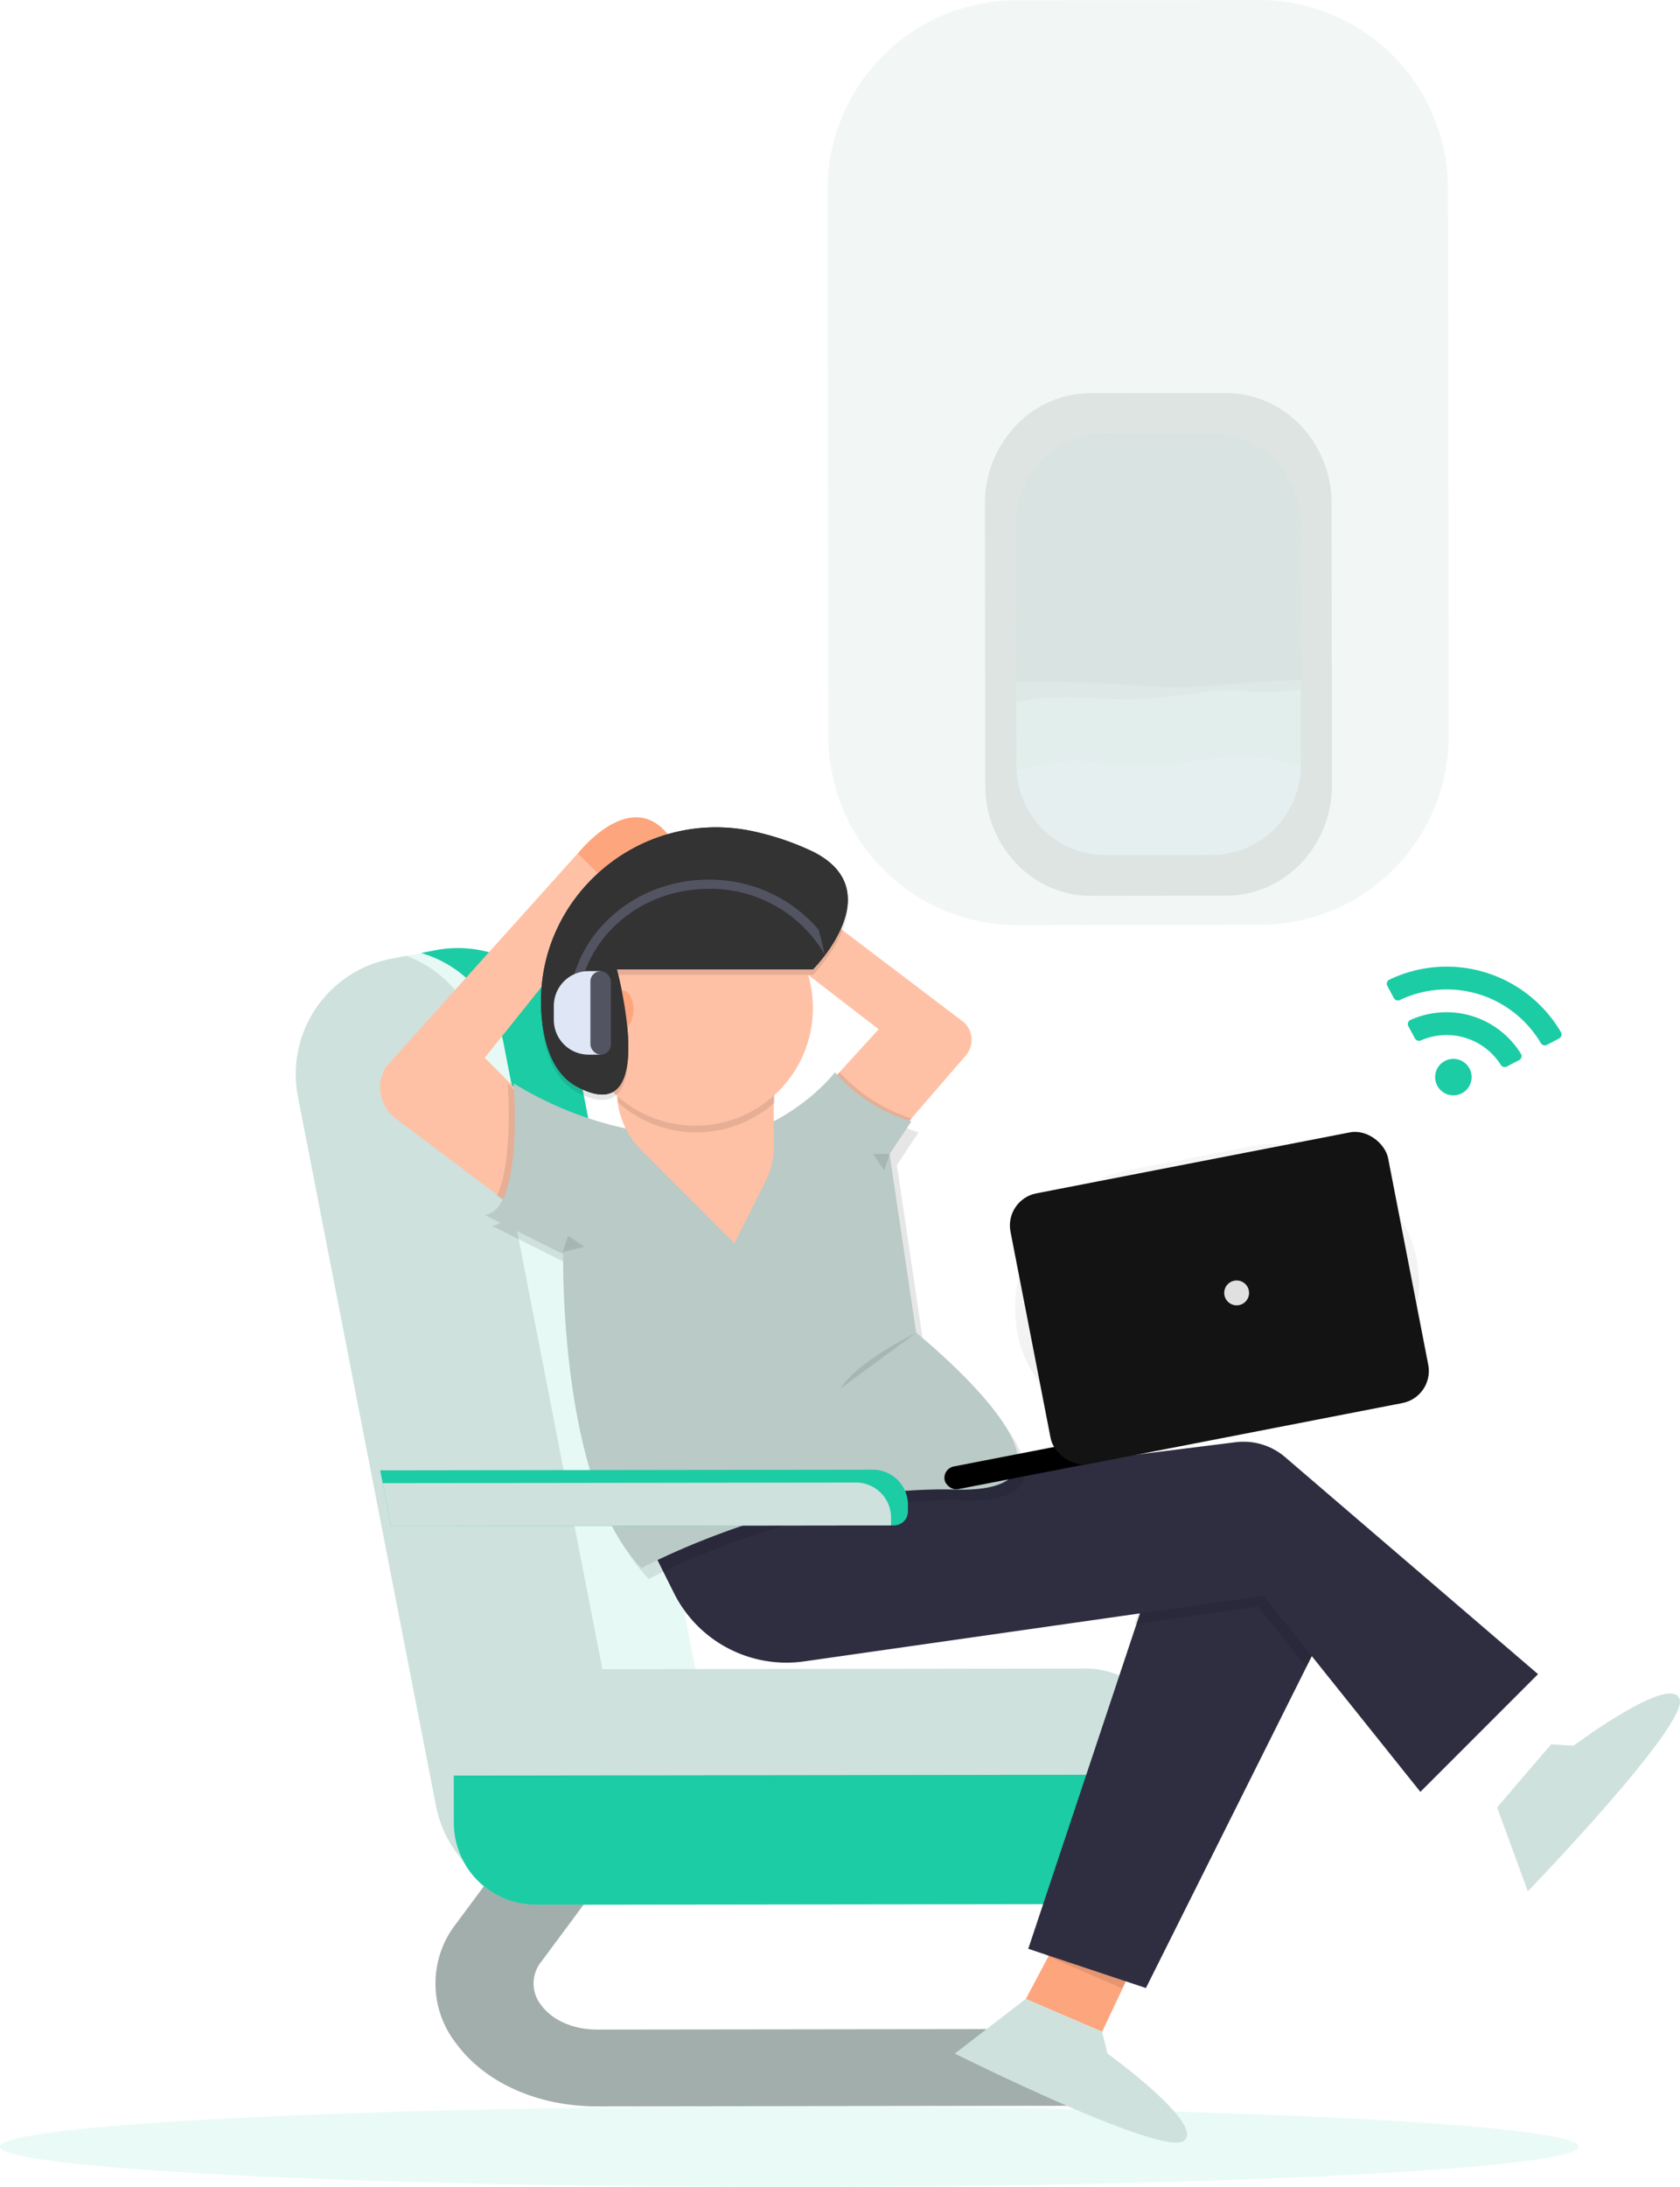 <svg xmlns="http://www.w3.org/2000/svg" xmlns:xlink="http://www.w3.org/1999/xlink" width="308.427" height="401.304" viewBox="0 0 308.427 401.304">
  <defs>
    <linearGradient id="linear-gradient" x1="0.5" y1="1" x2="0.5" gradientUnits="objectBoundingBox">
      <stop offset="0" stop-color="gray" stop-opacity="0.251"/>
      <stop offset="0.535" stop-color="gray" stop-opacity="0.122"/>
      <stop offset="1" stop-color="gray" stop-opacity="0.102"/>
    </linearGradient>
  </defs>
  <g id="Group_73952" data-name="Group 73952" transform="translate(-2369 -1885.764)">
    <g id="Group_73950" data-name="Group 73950">
      <g id="Group_73951" data-name="Group 73951">
        <ellipse id="Ellipse_9640" data-name="Ellipse 9640" cx="144.906" cy="7.384" rx="144.906" ry="7.384" transform="translate(2369 2272.3)" fill="#9be9d7" opacity="0.21"/>
        <g id="Group_73939" data-name="Group 73939" transform="translate(2423.292 1956.764)">
          <path id="Path_11740" data-name="Path 11740" d="M2321.394,1146.284l-8.188,1.575a21.519,21.519,0,0,1-9.487-.3,22.292,22.292,0,0,1-2.235-.71,21.539,21.539,0,0,1-13.6-15.994l-25.373-130.311a21.549,21.549,0,0,1,17.106-25.165l2.83-.544,3.723-.718,1.633-.314a21.667,21.667,0,0,1,25.318,17l25.374,130.31A21.544,21.544,0,0,1,2321.394,1146.284Z" transform="translate(-2262.122 -870.434)" fill="#e7f9f5"/>
          <path id="Path_11743" data-name="Path 11743" d="M2353.185,1026.587l-1.493,0a5.576,5.576,0,0,1-5.489-4.5l-6.09-31.269a21.576,21.576,0,0,0-15.123-16.506l1.037-.2,1.633-.314a21.666,21.666,0,0,1,25.318,17l5.682,29.174A5.56,5.56,0,0,1,2353.185,1026.587Z" transform="translate(-2301.973 -870.434)" fill="#1ccca5"/>
          <path id="Path_11744" data-name="Path 11744" d="M2563.842,929.151l-44.735.058a34.687,34.687,0,0,1-34.631-34.541l-.133-100.549a34.687,34.687,0,0,1,34.542-34.631l44.735-.058a34.688,34.688,0,0,1,34.631,34.541l.132,100.548A34.687,34.687,0,0,1,2563.842,929.151Z" transform="translate(-2386.7 -830.431)" fill="#cee1dd" opacity="0.26"/>
          <path id="Path_11746" data-name="Path 11746" d="M2626.864,886.5l.068,51.743c.015,11.137-8.69,20.261-19.344,20.275l-24.907.033c-10.656.014-19.386-9.087-19.4-20.225l-.068-51.743a20.658,20.658,0,0,1,5.687-14.324,18.914,18.914,0,0,1,13.661-5.951l24.906-.032a18.924,18.924,0,0,1,13.677,5.915A20.668,20.668,0,0,1,2626.864,886.5Z" transform="translate(-2436.695 -865.158)" fill="#a2aeab" opacity="0.26"/>
          <path id="Path_11747" data-name="Path 11747" d="M2631.047,902.959l.059,44.606a16.482,16.482,0,0,1-16.46,16.4l-19.277.025a16.486,16.486,0,0,1-16.507-16.362l-.058-44.606a16.482,16.482,0,0,1,16.464-16.4l19.276-.025A16.48,16.48,0,0,1,2631.047,902.959Z" transform="translate(-2446.578 -878.041)" fill="#cee1dd" opacity="0.26"/>
          <path id="Path_11748" data-name="Path 11748" d="M2631.152,1010.347l.021,15.661a16.482,16.482,0,0,1-16.461,16.4l-19.277.025a16.485,16.485,0,0,1-16.507-16.362l-.02-15.392c6.905-.079,14.448-.019,19.848.422,12.77,1.04,17.146-.036,24.771-.5C2626.374,1010.426,2628.857,1010.33,2631.152,1010.347Z" transform="translate(-2446.644 -956.483)" fill="#eafbf7" opacity="0.26"/>
          <path id="Path_11749" data-name="Path 11749" d="M2631.162,1015l.019,13.957a16.481,16.481,0,0,1-16.46,16.4l-19.278.025a16.5,16.5,0,0,1-16.485-15.563c-.014-.265-.021-.53-.021-.8l-.015-11.77a54.989,54.989,0,0,1,14.471-.7c12.976,1.03,21.808-2.3,27.479-1.309C2624.7,1015.921,2627.615,1015.281,2631.162,1015Z" transform="translate(-2446.652 -959.436)" fill="#eafbf7" opacity="0.26"/>
          <path id="Path_11750" data-name="Path 11750" d="M2631.243,1050.046v.149a16.482,16.482,0,0,1-16.46,16.4l-19.278.025a16.5,16.5,0,0,1-16.486-15.563c3.6-.963,9.578-2.264,13.753-1.612,6.337.986,12.005.79,19.84-.205s9.712-.983,14.171-.018C2628.279,1049.553,2629.785,1049.813,2631.243,1050.046Z" transform="translate(-2446.715 -980.67)" fill="#ebf5ff" opacity="0.26"/>
          <g id="Group_73893" data-name="Group 73893" transform="translate(25.657 253.877)">
            <path id="Path_10951" data-name="Path 10951" d="M2458.008,1447.113l-96.054.125c-10.922.014-20.625-4.3-25.955-11.548a17.83,17.83,0,0,1,.072-22.1l20.814-28.015,15.558,7.081-20.814,28.016a6.361,6.361,0,0,0-.03,7.975c2.074,2.82,5.938,4.5,10.336,4.494l79.264-.1c9.272-.012,16.8,6.288,16.808,14.072Z" transform="translate(-2332.199 -1385.579)" fill="#a2aeab"/>
          </g>
          <path id="Path_11745" data-name="Path 11745" d="M2304.313,1148.768l-2.831.544a21.538,21.538,0,0,1-13.6-15.994l-25.374-130.311a21.549,21.549,0,0,1,17.106-25.165l2.83-.544a21.549,21.549,0,0,1,13.6,15.994l25.373,130.311A21.547,21.547,0,0,1,2304.313,1148.768Z" transform="translate(-2262.121 -872.895)" fill="#cee1dd"/>
          <path id="Path_11741" data-name="Path 11741" d="M2472.539,1349.5l.017,13.251a15.07,15.07,0,0,1-15.051,15l-101.046.131a15.068,15.068,0,0,1-15.088-14.961l-.018-13.251a15.069,15.069,0,0,1,15.05-15l101.045-.131A15.071,15.071,0,0,1,2472.539,1349.5Z" transform="translate(-2312.345 -1099.347)" fill="#cee1dd"/>
          <path id="Path_11742" data-name="Path 11742" d="M2472.556,1387.7l.011,8.75a15.071,15.071,0,0,1-15.052,15l-101.045.13a15.067,15.067,0,0,1-15.088-14.961l-.011-8.75Z" transform="translate(-2312.356 -1133.045)" fill="#1ccca5"/>
          <g id="Group_73894" data-name="Group 73894" transform="translate(15.506 78.977)">
            <path id="Path_11581" data-name="Path 11581" d="M650.718,378.3l-9.008,17.008,14,6,9.008-19.006Z" transform="translate(-523.18 -178.45)" fill="#fda57d"/>
            <path id="Path_11582" data-name="Path 11582" d="M823.1,443.392l1,4s18.007,13,14.021,16.01S796.06,447.4,796.06,447.4l13-10.007Z" transform="translate(-690.569 -220.532)" fill="#cee1dd"/>
            <path id="Path_11583" data-name="Path 11583" d="M664.275,384.213l-14.161-4.723-4.215,7.957,14,6.011Z" transform="translate(-523.699 -178.597)" opacity="0.1"/>
            <path id="Path_11586" data-name="Path 11586" d="M919.6,382.733l4.119.245s17.806-13.276,19.471-8.561S915.323,409.7,915.323,409.7l-5.643-15.4Z" transform="translate(-704.627 -212.615)" fill="#cee1dd"/>
            <path id="Path_11587" data-name="Path 11587" d="M770.385,258.127l20.785-24.045a4.381,4.381,0,0,0-.333-6.055l-45.224-34.3-5.5,8.57,35.051,26.98-14.9,16.316Z" transform="translate(-683.647 -190.384)" fill="#ffc1a5"/>
            <path id="Path_11588" data-name="Path 11588" d="M770.913,243.31l-7.273,7.974,10.1,12.539L784.162,251.8a30.381,30.381,0,0,1-13.249-8.491Z" transform="translate(-686.558 -196.519)" opacity="0.1"/>
            <path id="Path_11589" data-name="Path 11589" d="M702.055,263.806l-23.528-17.683a7.151,7.151,0,0,1-1.753-9.525l35.209-39.178,7.2,7.2L694.87,234.977l14.388,14.432Z" transform="translate(-675.674 -190.841)" fill="#ffc1a5"/>
            <path id="Path_11590" data-name="Path 11590" d="M700.12,266.229l3.847,2.892,7.2-14.4-9.043-9.043C702.319,248.747,702.863,260.647,700.12,266.229Z" transform="translate(-678.699 -196.812)" opacity="0.1"/>
            <path id="Path_11591" data-name="Path 11591" d="M663.82,312.234l-21.6,64.792,21.6,7.2,36-71.995-28.794-7.194Z" transform="translate(-523.243 -169.386)" fill="#2f2e41"/>
            <path id="Path_11592" data-name="Path 11592" d="M665.578,314.514l-1.078,3.242,22.678-3.242,8.859,11.076,5.538-11.076-28.8-7.194Z" transform="translate(-526 -169.668)" opacity="0.1"/>
            <path id="Path_11593" data-name="Path 11593" d="M717.07,196.57s9.227-11.891,16.229-3.891-11.032,9-11.032,9Z" transform="translate(-680.796 -189.912)" fill="#fda57d"/>
            <path id="Path_11594" data-name="Path 11594" d="M729.29,334.542l6.958,13.924a23.081,23.081,0,0,0,23.9,12.522l84.324-12.049,28.8,35.989,21.6-21.6L848.437,323.5a11.716,11.716,0,0,0-9.078-2.734Z" transform="translate(-682.308 -206.091)" fill="#2f2e41"/>
            <path id="Path_11595" data-name="Path 11595" d="M704.391,247.589s1.893,23.379-5.3,24.185l14.4,7.2s-.8,42.394,14.4,57.6c0,0,28.041-15.195,57.6-14.4s-7.2-28.794-7.2-28.794l-4.863-32.773,4-6A30.083,30.083,0,0,1,763.4,245.6h0c-4,5-13.144,11.786-21.136,11.786H738.82c-11.856,0-24.466-2.392-34.455-8.763Z" transform="translate(-678.571 -196.802)" opacity="0.1"/>
            <path id="Path_11596" data-name="Path 11596" d="M702.872,245.308s1.893,23.379-5.3,24.185l14.4,7.194s-.8,42.394,14.4,57.6c0,0,28.041-15.195,57.6-14.4s-7.2-28.794-7.2-28.794L771.9,258.321l4-6a30.083,30.083,0,0,1-14.021-9.008h0c-4,5-13.144,11.786-21.136,11.786H737.3a65.5,65.5,0,0,1-34.468-9.8Z" transform="translate(-678.383 -196.519)" fill="#b9cac7"/>
            <path id="Path_11597" data-name="Path 11597" d="M725.26,238.068V246.1a15.36,15.36,0,0,0,4.495,10.856l17.1,17.1,5.7-11.392a14.272,14.272,0,0,0,1.507-6.388V238.05Z" transform="translate(-681.809 -195.868)" fill="#ffc1a5"/>
            <path id="Path_11598" data-name="Path 11598" d="M725.51,247.5v.876a21.591,21.591,0,0,0,28.768,0V239.46H725.51Z" transform="translate(-681.84 -196.042)" opacity="0.1"/>
            <circle id="Ellipse_9618" data-name="Ellipse 9618" cx="21.6" cy="21.6" r="21.6" transform="translate(36.248 13.397)" fill="#ffc1a5"/>
            <path id="Path_11599" data-name="Path 11599" d="M723.294,219.22h36s14.4-14.4,0-21.6a49.281,49.281,0,0,0-9.77-3.453c-21.907-5.556-42.71,12.557-39.9,34.972.666,5.258,2.568,9.639,6.467,11.672C731.294,248.82,723.294,219.22,723.294,219.22Z" transform="translate(-679.843 -190.313)" opacity="0.1"/>
            <path id="Path_11600" data-name="Path 11600" d="M723.294,218.08h36s14.4-14.4,0-21.6a49.283,49.283,0,0,0-9.77-3.453c-21.907-5.556-42.71,12.557-39.9,34.972.666,5.258,2.568,9.639,6.467,11.672C731.294,247.68,723.294,218.08,723.294,218.08Z" transform="translate(-679.843 -190.172)" fill="#333"/>
            <ellipse id="Ellipse_9619" data-name="Ellipse 9619" cx="1.998" cy="3.505" rx="1.998" ry="3.505" transform="translate(42.504 31.772)" fill="#fda57d"/>
            <path id="Path_11601" data-name="Path 11601" d="M544.67,240.876l1-3.006,3,2.007Z" transform="translate(-511.174 -161.075)" opacity="0.1"/>
            <path id="Path_11602" data-name="Path 11602" d="M786.038,297.85s-10.892,5.258-13.9,10.226" transform="translate(-687.61 -203.266)" opacity="0.1"/>
            <path id="Path_11603" data-name="Path 11603" d="M612.746,220.75l-1,3-2.007-3Z" transform="translate(-519.225 -158.957)" opacity="0.1"/>
            <path id="Path_11604" data-name="Path 11604" d="M723.294,218.08h36s14.4-14.4,0-21.6a49.283,49.283,0,0,0-9.77-3.453c-21.907-5.556-42.71,12.557-39.9,34.972.666,5.258,2.568,9.639,6.467,11.672C731.294,247.68,723.294,218.08,723.294,218.08Z" transform="translate(-679.843 -190.172)" fill="#333"/>
          </g>
          <g id="Group_73895" data-name="Group 73895" transform="translate(15.506 198.699)">
            <path id="Path_10955" data-name="Path 10955" d="M2493.389,1241.254l0,1.263a2.575,2.575,0,0,1-2.571,2.565l-92.329.12-1.518-7.794-.014-.076-.459-2.353,90.442-.117A6.438,6.438,0,0,1,2493.389,1241.254Z" transform="translate(-2396.5 -1234.862)" fill="#1ccca5"/>
            <path id="Path_10956" data-name="Path 10956" d="M2491.084,1247.693v1.262c0,.07,0,.139-.009.208l-91.789.119-1.518-7.794-.014-.076,86.88-.113A6.44,6.44,0,0,1,2491.084,1247.693Z" transform="translate(-2397.296 -1238.943)" fill="#cee1dd"/>
          </g>
        </g>
        <rect id="Rectangle_137970" data-name="Rectangle 137970" width="29.996" height="4.239" rx="2.119" transform="translate(2542.019 2155.273) rotate(-11)"/>
        <g id="Group_73946" data-name="Group 73946" transform="translate(2550.925 2105.401) rotate(-11)">
          <g id="Group_73944" data-name="Group 73944" transform="translate(0 0)" opacity="0.7">
            <rect id="Rectangle_137971" data-name="Rectangle 137971" width="74.553" height="51.548" rx="25.774" fill="url(#linear-gradient)"/>
          </g>
          <rect id="Rectangle_137973" data-name="Rectangle 137973" width="70.624" height="50.597" rx="6" transform="translate(2.307 0.951)" fill="#131313"/>
          <circle id="Ellipse_9726" data-name="Ellipse 9726" cx="2.282" cy="2.282" r="2.282" transform="translate(38.636 23.618)" fill="#e0e0e0"/>
        </g>
        <path id="Path_12304" data-name="Path 12304" d="M313.933,167.137a24.242,24.242,0,0,0-21.3-12.064c-13.2,0-23.935,9.928-23.935,22.133H267c0-13.131,11.495-23.816,25.619-23.816a26.318,26.318,0,0,1,20.166,9.144c.384,1.247.678,2.522.969,3.8C313.819,166.6,313.878,166.87,313.933,167.137Z" transform="translate(2206.476 1893.795)" fill="#535461"/>
        <path id="Path_12305" data-name="Path 12305" d="M232.71,156h2.216v15.327H232.71a6.38,6.38,0,0,1-6.38-6.38V162.4a6.38,6.38,0,0,1,6.38-6.4Z" transform="translate(2244.345 1907.969)" fill="#dfe6f5"/>
        <rect id="Rectangle_138050" data-name="Rectangle 138050" width="3.761" height="15.314" rx="1.881" transform="translate(2477.39 2063.982)" fill="#535461"/>
      </g>
      <path id="Icon_awesome-wifi" data-name="Icon awesome-wifi" d="M33.21,8.677a24.32,24.32,0,0,0-32.944,0,.831.831,0,0,0-.018,1.2l1.791,1.777a.849.849,0,0,0,1.172.02,20.068,20.068,0,0,1,27.056,0,.85.85,0,0,0,1.172-.02l1.791-1.777A.832.832,0,0,0,33.21,8.677ZM16.738,18.988a3.348,3.348,0,1,0,3.348,3.348A3.347,3.347,0,0,0,16.738,18.988Zm10.6-4.372a16.058,16.058,0,0,0-21.2,0,.827.827,0,0,0-.03,1.211l1.8,1.778a.854.854,0,0,0,1.153.042,11.781,11.781,0,0,1,15.352,0,.853.853,0,0,0,1.153-.042l1.8-1.778A.827.827,0,0,0,27.339,14.616Z" transform="translate(2626.347 2057.165) rotate(17)" fill="#1ccca5"/>
    </g>
  </g>
</svg>
